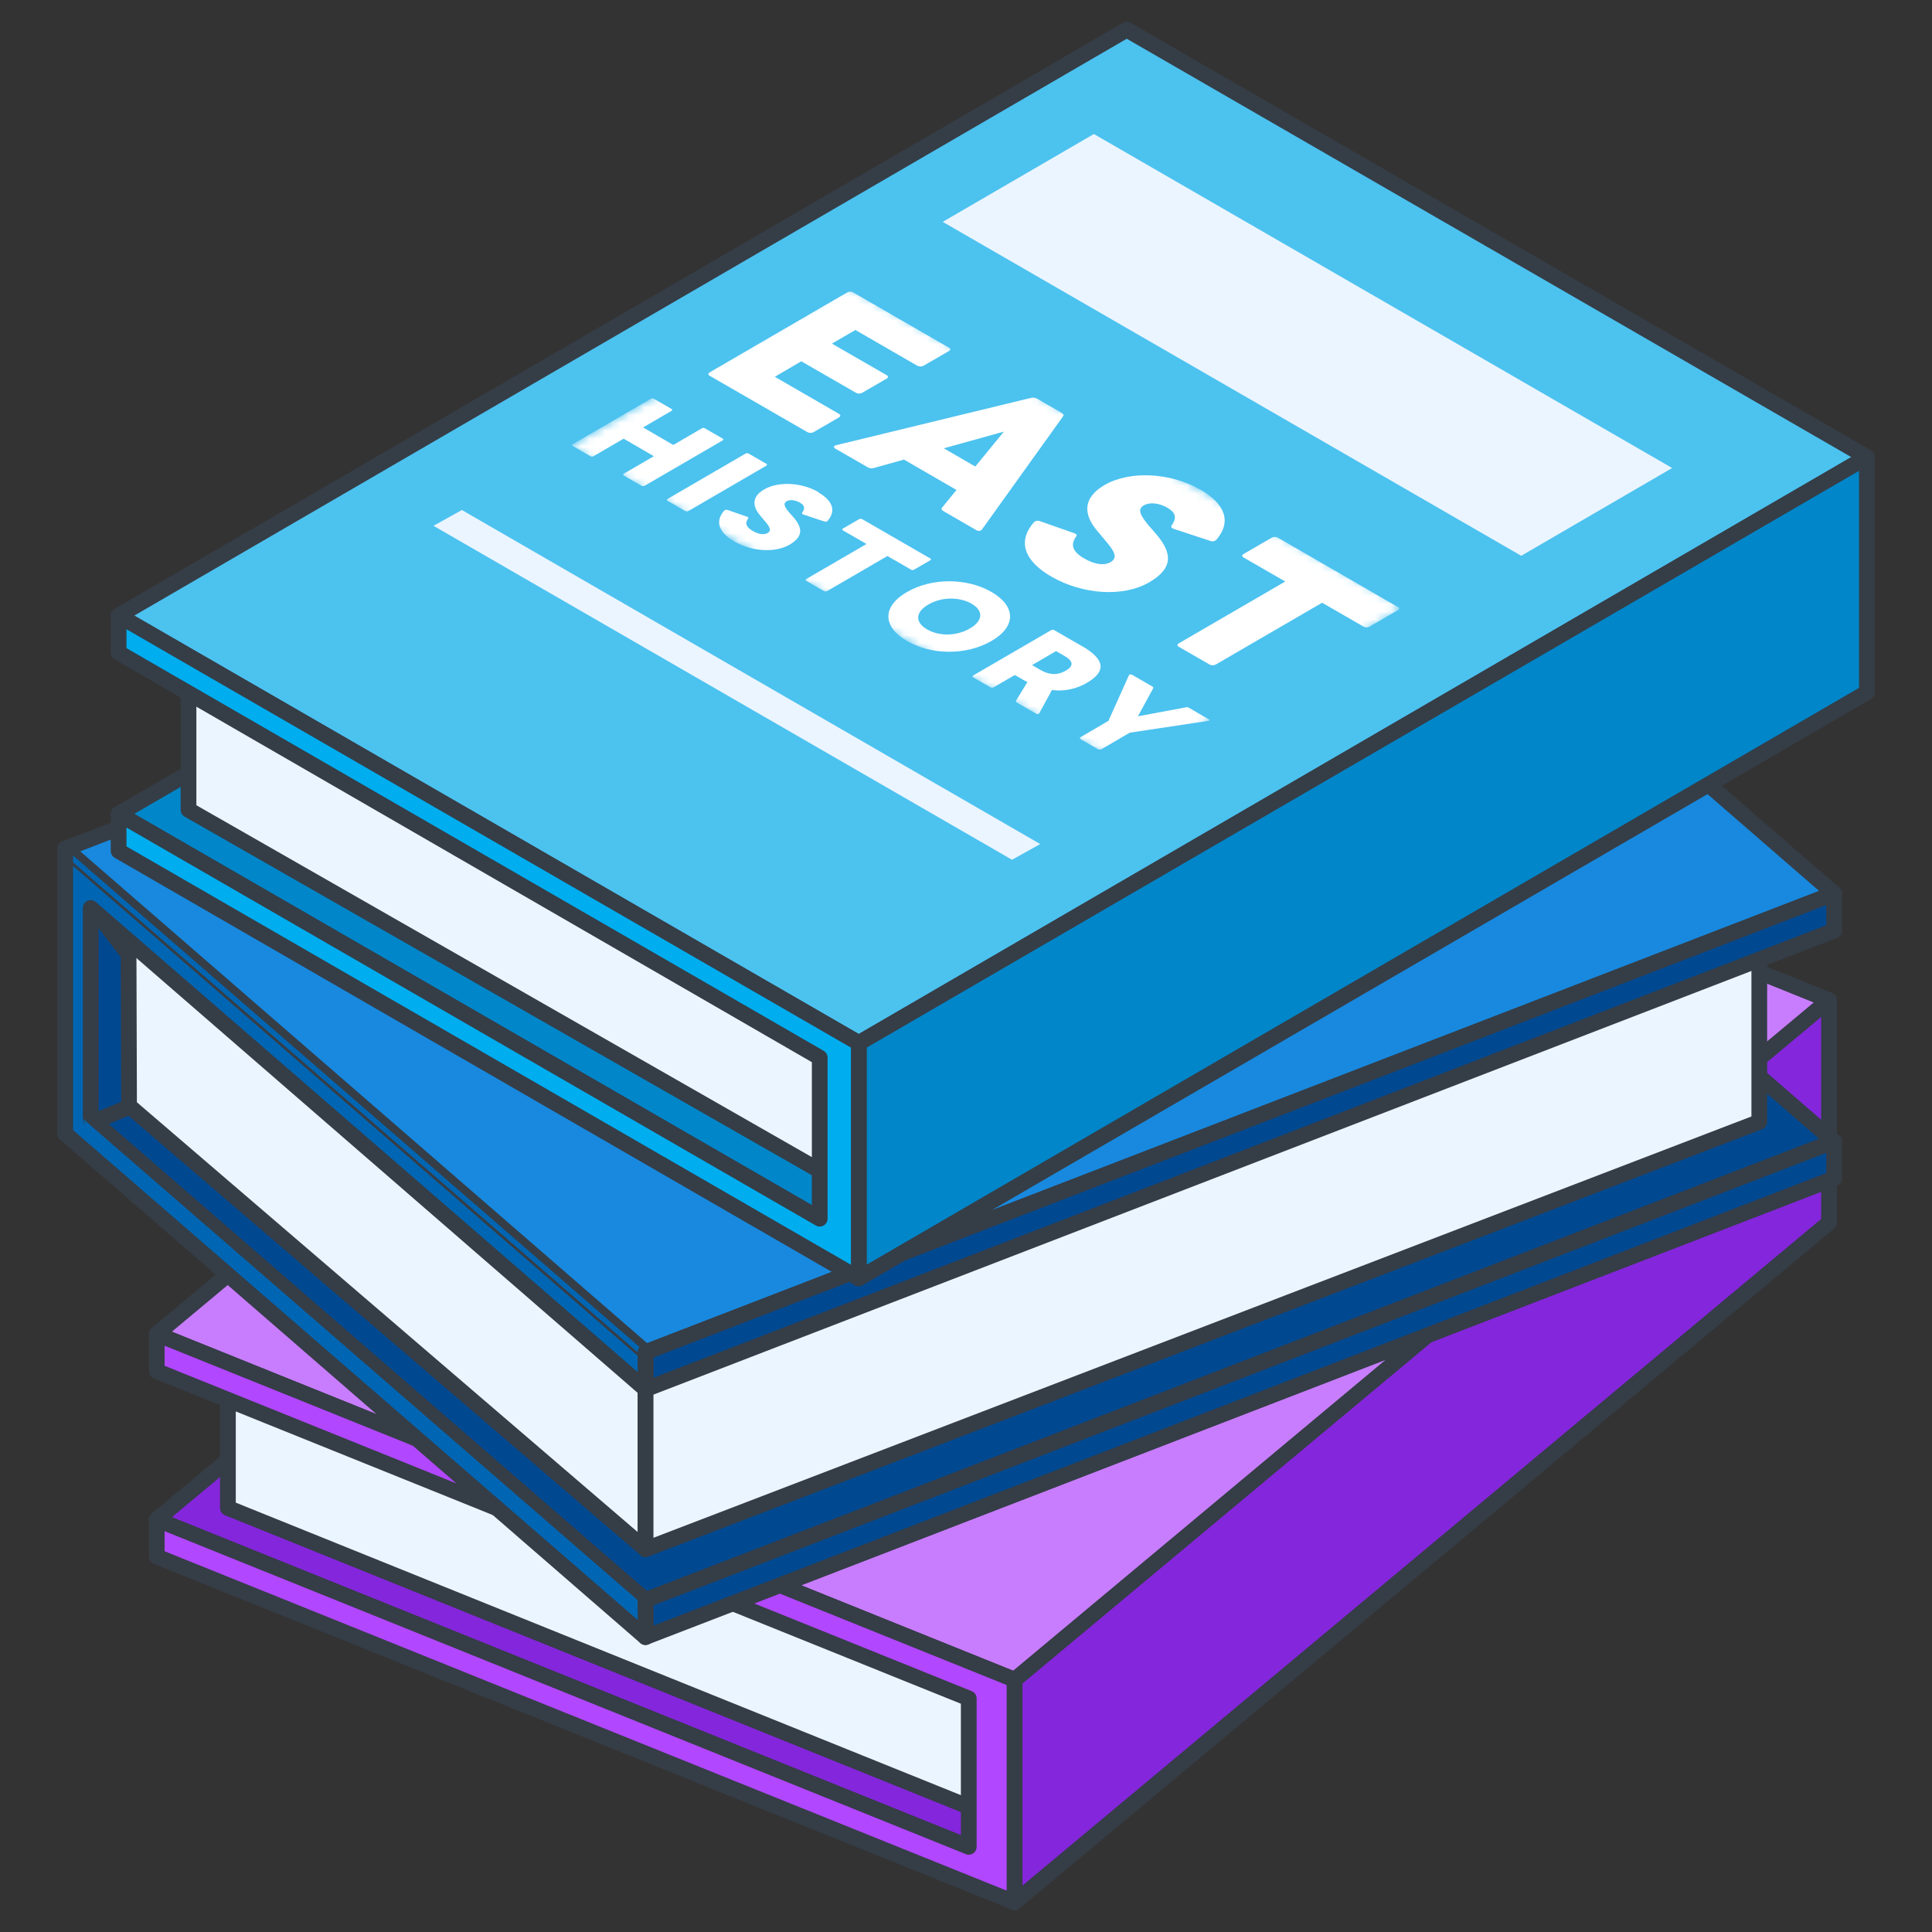 <?xml version="1.0" encoding="UTF-8"?>
<svg id="_レイヤー_2" data-name="レイヤー 2" xmlns="http://www.w3.org/2000/svg" xmlns:xlink="http://www.w3.org/1999/xlink" viewBox="0 0 245.66 245.66">
  <rect x="0" y="0" width="245.66" height="245.66" fill="#333333" stroke="none"/>
  <defs>
    <style>
      .cls-1 {
        fill: none;
      }

      .cls-2 {
        mask: url(#mask);
      }

      .cls-3, .cls-4, .cls-5, .cls-6, .cls-7, .cls-8, .cls-9, .cls-10, .cls-11, .cls-12 {
        stroke: #353d47;
        stroke-linejoin: round;
        stroke-width: 2px;
      }

      .cls-3, .cls-13 {
        fill: #ebf5ff;
      }

      .cls-4 {
        fill: #4cc2ef;
      }

      .cls-5 {
        fill: #c87dff;
      }

      .cls-6 {
        fill: #00adef;
      }

      .cls-7 {
        fill: #0066b3;
      }

      .cls-14 {
        fill: #fff;
      }

      .cls-8 {
        fill: #1889de;
      }

      .cls-9 {
        fill: #0086c9;
      }

      .cls-10 {
        fill: #8426db;
      }

      .cls-11 {
        fill: #b147ff;
      }

      .cls-12 {
        fill: #004991;
      }
    </style>
    <mask id="mask" x="72.43" y="36.27" width="106.12" height="61.42" maskUnits="userSpaceOnUse">
      <g id="mask0_770_4312" data-name="mask0 770 4312">
        <path class="cls-14" d="M72.43,56.74l35.2-20.46,70.93,40.95-35.21,20.46-70.91-40.95Z"/>
      </g>
    </mask>
  </defs>
  <g id="_レイヤー_12" data-name="レイヤー 12">
    <g>
      <rect class="cls-1" width="245.66" height="245.66"/>
      <g>
        <path class="cls-10" d="M232.56,150.76l-103.54,86.42-109.09-43.96,103.52-86.42,109.1,43.96Z"/>
        <path class="cls-3" d="M28.98,191.74v-17.79h99.3l-2.9,56.68-96.4-38.89Z"/>
        <path class="cls-5" d="M232.56,127.17l-103.54,86.42-109.09-43.96,103.52-86.42,109.1,43.96Z"/>
        <path class="cls-10" d="M232.56,127.17v28.3s-103.55,86.42-103.55,86.42v-28.29s103.55-86.42,103.55-86.42Z"/>
        <path class="cls-11" d="M129.02,213.59l-109.09-43.96v4.71s103.25,41.62,103.25,41.62v18.87l-103.25-41.62v4.71s109.07,43.96,109.07,43.96v-4.71s0,0,0,0v-23.58Z"/>
        <path class="cls-12" d="M20.18,126.39l-11.07-14.5v30.39h11.07v-15.9Z"/>
        <path class="cls-12" d="M159.42,81.12l73.8,64.02-151.13,58.32L8.27,144.15l151.15-63.03Z"/>
        <path class="cls-12" d="M233.22,145.13v4.71s-151.15,58.32-151.15,58.32v-4.71s151.15-58.32,151.15-58.32Z"/>
        <path class="cls-3" d="M82.08,164.05v32.93s-65.67-56.36-65.67-56.36l-.07-21.86,65.74,45.29Z"/>
        <path class="cls-3" d="M82.08,164.05l141.62-48.6v27.2l-141.61,54.34v-32.93Z"/>
        <path class="cls-8" d="M159.42,49.6l73.8,64.02-151.13,58.32L8.29,107.92l151.13-58.32Z"/>
        <path class="cls-12" d="M233.22,113.62v4.71s-151.15,58.32-151.15,58.32v-4.71s151.15-58.32,151.15-58.32Z"/>
        <path class="cls-7" d="M11.53,115.45l70.55,61.2v-4.71S8.29,107.92,8.29,107.92v4.71s0,0,0,0v31.52s73.79,64.02,73.79,64.02v-4.71S11.53,142.24,11.53,142.24v-26.79Z"/>
        <path class="cls-9" d="M237.38,83.33l-128.19,74.51L15.08,103.49,143.27,28.98l94.12,54.35Z"/>
        <path class="cls-3" d="M23.97,102.97v-17.79l88.22,32.28-.13,35.87L23.97,102.97Z"/>
        <path class="cls-4" d="M237.38,58.12l-128.19,74.51L15.08,78.28,143.27,3.77l94.12,54.35Z"/>
        <path class="cls-9" d="M237.38,58.13v29.91s-128.19,74.51-128.19,74.51v-29.91L237.38,58.13Z"/>
        <path class="cls-6" d="M109.2,132.63L15.08,78.28v4.71s89.15,51.49,89.15,51.49v20.48L15.08,103.49v4.71s94.12,54.35,94.12,54.35v-29.91Z"/>
        <path class="cls-13" d="M212.62,59.51l-19.19,11.16L119.87,28.21l19.22-11.17,73.53,42.47Z"/>
        <path class="cls-13" d="M132.26,107.33l-3.58,1.99-73.56-42.46,3.61-2.01,73.53,42.47Z"/>
        <g class="cls-2">
          <g>
            <path class="cls-14" d="M91.86,55.75l-2.2-1.27c-.14-.09-.3-.09-.45,0l-3.6,2.1-3.84-2.23,3.6-2.1c.14-.09.14-.19,0-.26l-2.2-1.27c-.14-.09-.29-.07-.45,0l-9.87,5.74c-.14.09-.16.17-.01.26l2.2,1.27c.14.09.32.09.46,0l3.8-2.21,3.84,2.23-3.8,2.21c-.14.09-.14.19,0,.26l2.2,1.27c.13.07.32.09.46,0l9.87-5.74c.14-.09.13-.19,0-.26"/>
            <path class="cls-14" d="M97.42,58.96l-2.2-1.27c-.14-.09-.3-.09-.45,0l-9.87,5.74c-.14.09-.16.17,0,.26l2.2,1.27c.14.09.32.09.46,0l9.87-5.74c.14-.09.13-.19,0-.26"/>
            <path class="cls-14" d="M104.05,62.56c-2.08-1.2-5.03-1.4-6.88-.33-1.55.9-1.55,2.08-.52,3.31l.71.85c.55.66.77,1.08.23,1.39-.48.27-1.17.14-1.86-.26-.84-.49-1.05-.97-.61-1.58.06-.09.04-.16-.04-.2l-.1-.04-2.44-.85c-.13-.04-.26-.04-.36.01l-.09.06c-1.2,1.37-.71,2.77,1.26,3.92,2.3,1.33,5.22,1.47,7.04.42,1.7-1,1.72-2.05.52-3.47l-.53-.59c-.71-.82-.79-1.21-.36-1.46.43-.25,1.11-.16,1.69.17.52.3.74.66.3,1.26-.04.09-.06.14.06.22l.1.04,2.62.87c.12.04.25.04.35,0l.09-.06c1.16-1.36.56-2.63-1.17-3.63"/>
            <path class="cls-14" d="M118.27,71l-8.61-4.97c-.15-.09-.3-.09-.45,0l-2.02,1.17c-.13.07-.13.17,0,.25l2.99,1.72-7.64,4.44c-.14.09-.16.17,0,.26l2.2,1.27c.14.09.32.09.46,0l7.64-4.44,2.98,1.72c.14.09.3.09.43,0l2.02-1.17c.14-.09.14-.19,0-.26"/>
            <path class="cls-14" d="M117.88,80.03c-1.57-.91-1.49-2.2.16-3.16,1.65-.97,3.9-1.01,5.48-.12,1.58.9,1.47,2.2-.19,3.16-1.66.97-3.87,1.03-5.45.12ZM126.07,75.27c-3.09-1.78-7.54-1.85-10.75.01-3.21,1.86-3.08,4.44.01,6.23,3.09,1.79,7.53,1.85,10.74-.01,3.21-1.86,3.09-4.44,0-6.23Z"/>
            <path class="cls-14" d="M131.23,84.57l3.05-1.78,1.06.61c1.08.62,1.27,1.24.17,1.88-1.1.64-2.15.52-3.22-.1l-1.06-.61ZM137.56,82.15l-3.48-2.01c-.15-.09-.3-.09-.45,0l-9.87,5.74c-.14.09-.14.19,0,.26l2.15,1.24c.15.09.32.09.46,0l2.67-1.55,1.08.62c.17.1.35.2.52.27l-1.44,2.36c-.07.1-.03.17.09.25l2.43,1.4c.12.07.26.09.35.03l.09-.09,1.6-2.93c1.6.2,3.12-.14,4.45-.92,2.44-1.42,2.37-2.95-.65-4.68"/>
            <path class="cls-14" d="M153.67,91.45l-2.49-1.45c-.13-.07-.25-.1-.39-.06l-6.1,1.14,1.94-3.56c.04-.1,0-.17-.14-.25l-2.53-1.46c-.11-.06-.26-.07-.35-.03l-.07.1-2.6,5.78-3.54,2.07c-.15.09-.13.19,0,.26l2.2,1.27c.13.07.32.09.46,0l3.6-2.1,9.93-1.49.16-.04c.09-.04.06-.13-.07-.2Z"/>
            <path class="cls-14" d="M120.61,44.18l-12.11-6.99c-.25-.14-.55-.13-.79,0l-17.45,10.14c-.25.14-.26.32-.01.46l12.4,7.15c.22.13.56.14.81,0l3.21-1.86c.25-.14.22-.35,0-.46l-8.15-4.71,3.37-1.97,6.94,4c.25.14.56.14.81,0l3.09-1.79c.25-.14.23-.32-.01-.46l-6.94-4,2.99-1.73,7.86,4.54c.22.13.56.14.81,0l3.21-1.86c.25-.14.22-.35,0-.46"/>
            <path class="cls-14" d="M120.02,57l7.63-2.12-3.64,4.44-3.99-2.31ZM135,52.5l-3.15-1.82c-.22-.12-.48-.17-.75-.09l-24.75,6.01c-.36.09-.42.27-.13.45l4.12,2.37c.22.13.48.17.77.09l3.83-1.07,6.68,3.86-1.82,2.23c-.14.17-.09.32.14.45l4.2,2.43c.2.12.45.13.62.01l.12-.12,10.29-14.36c.12-.17.07-.3-.16-.43Z"/>
            <path class="cls-14" d="M152.59,62.24c-3.66-2.11-8.87-2.47-12.15-.56-2.72,1.58-2.76,3.67-.91,5.84l1.26,1.5c.97,1.18,1.33,1.92.42,2.46-.85.49-2.11.25-3.31-.45-1.49-.85-1.85-1.72-1.07-2.8.12-.14.07-.27-.1-.38l-.16-.06-4.33-1.52c-.23-.09-.48-.06-.64.03l-.13.1c-2.12,2.41-1.27,4.9,2.2,6.91,4.06,2.34,9.22,2.62,12.44.74,3.01-1.75,3.05-3.63.9-6.14l-.92-1.06c-1.24-1.45-1.42-2.14-.65-2.59.77-.45,1.98-.29,2.99.3.93.53,1.32,1.17.55,2.24-.09.16-.09.26.1.36l.17.09,4.62,1.52c.23.09.45.09.64-.03l.15-.1c2.05-2.4,1-4.64-2.07-6.42"/>
            <path class="cls-14" d="M177.7,77.16l-15.21-8.79c-.24-.14-.55-.13-.79,0l-3.57,2.07c-.23.13-.25.3,0,.45l5.29,3.05-13.51,7.85c-.25.14-.26.32-.01.46l3.89,2.24c.25.14.56.14.81,0l13.51-7.85,5.26,3.03c.25.14.56.14.79,0l3.57-2.07c.25-.14.25-.32,0-.46"/>
          </g>
        </g>
      </g>
    </g>
  </g>
</svg>